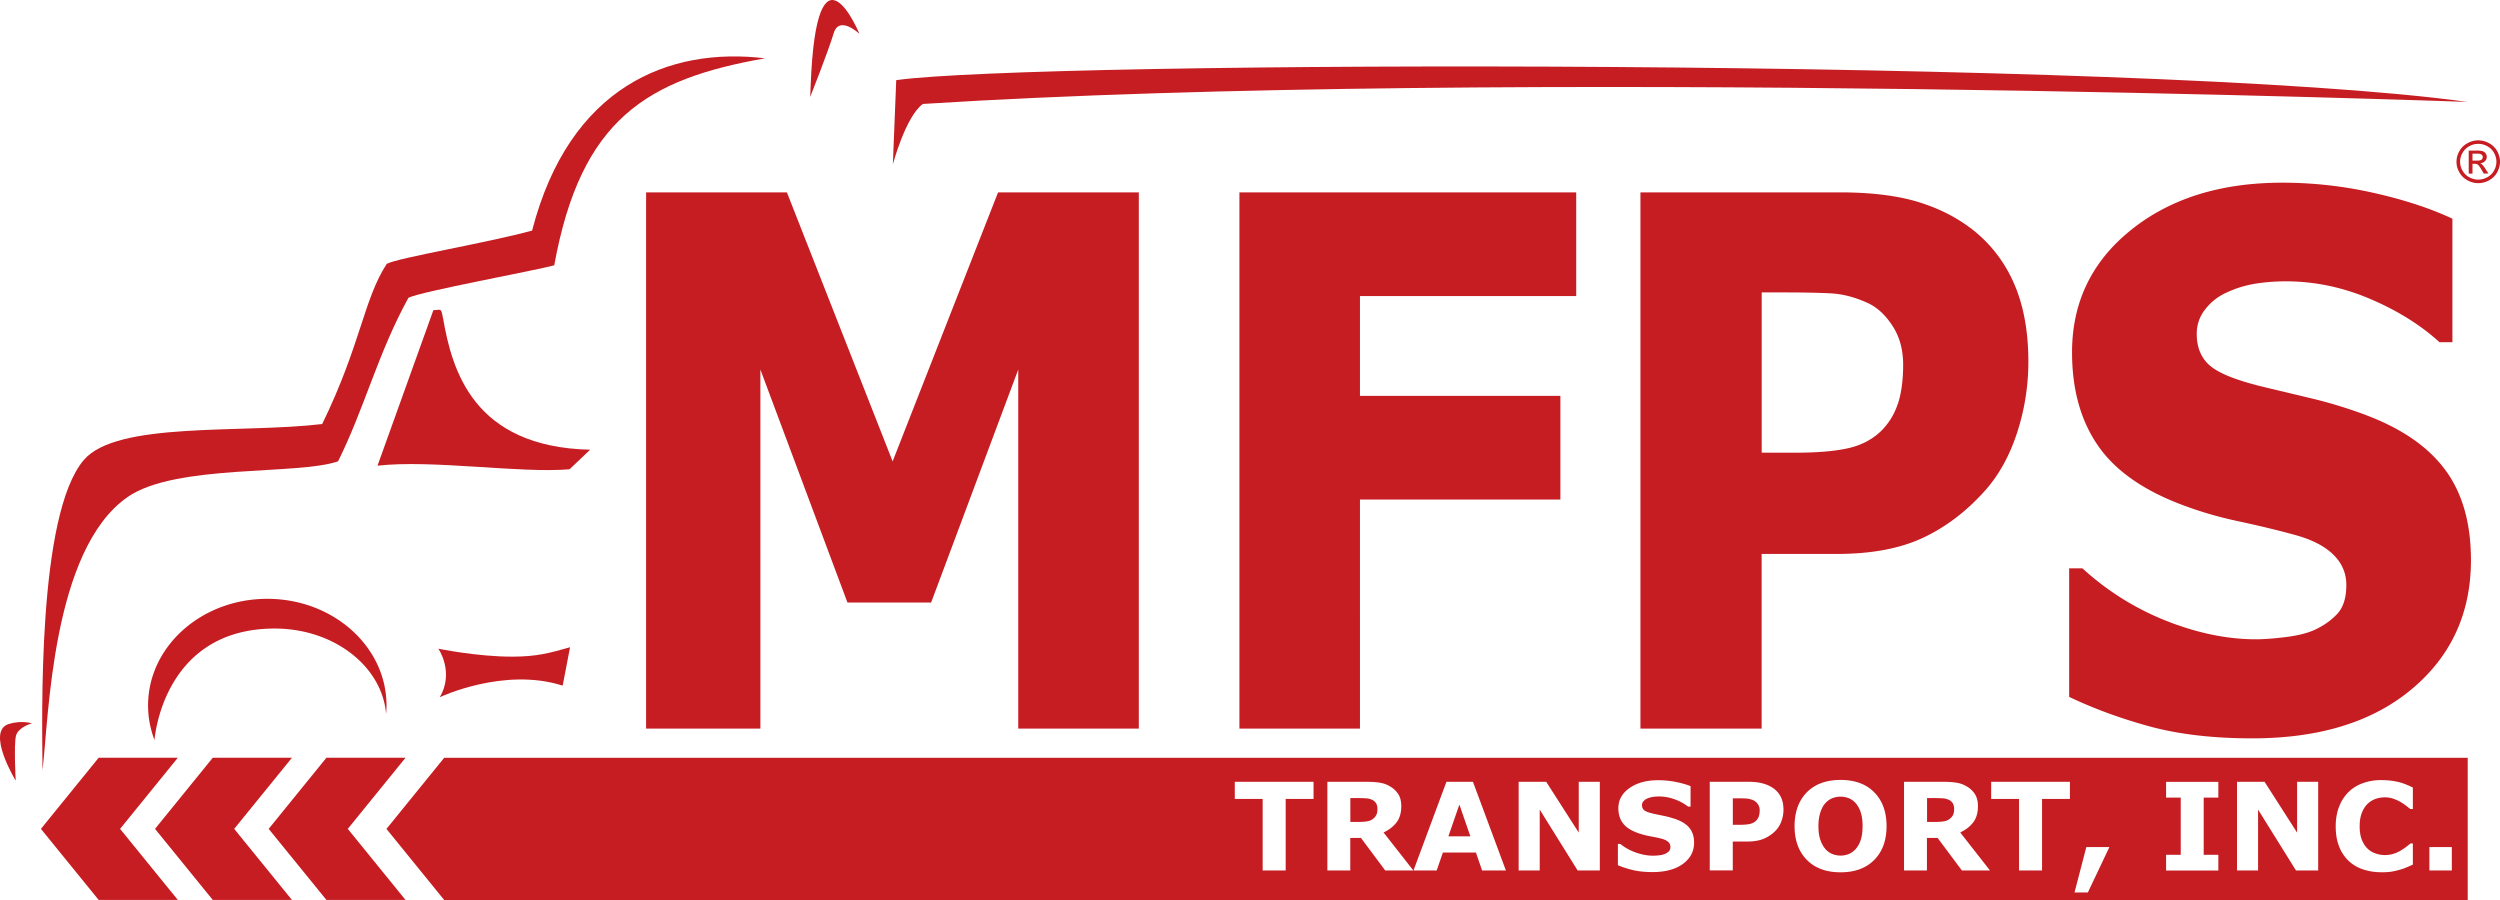 <svg width="200" height="72" viewBox="0 0 200 72" fill="none" xmlns="http://www.w3.org/2000/svg">
    <path d="M51.688 58.288h9.143V29.563l6.966 18.64h6.693l6.97-18.64v28.725h9.645V15.39h-11.26L71.41 36.91l-8.458-21.52H51.688v42.897zM126.097 23.687V15.39H99.153v42.898h9.644V39.963h16.034v-8.296h-16.034v-7.98h17.3zM157.598 18.215c-1.261-.943-2.716-1.645-4.354-2.119-1.644-.469-3.656-.706-6.05-.706h-15.959v42.898h9.696V44.315h6.036c2.744 0 5.039-.432 6.881-1.296 1.842-.864 3.514-2.141 5.011-3.832 1.096-1.25 1.936-2.791 2.527-4.626a18.28 18.28 0 0 0 .883-5.63c0-2.476-.401-4.599-1.2-6.369a11.026 11.026 0 0 0-3.471-4.352v.005zm-5.771 14.079a5.363 5.363 0 0 1-1.351 2.197c-.723.692-1.62 1.152-2.687 1.38-1.068.232-2.428.343-4.076.343h-2.777v-12.82h1.667c1.601 0 2.881.023 3.84.074.958.047 1.945.302 2.956.762.756.344 1.422.952 1.993 1.826.572.873.86 1.913.86 3.116s-.137 2.267-.416 3.117l-.009.005zM189.251 33.195a37.328 37.328 0 0 0-4.104-1.268c-1.271-.307-2.598-.622-3.977-.952-2.106-.502-3.537-1.05-4.293-1.659-.756-.604-1.138-1.472-1.138-2.605 0-.748.236-1.417.708-2.002a4.443 4.443 0 0 1 1.691-1.31 8.66 8.66 0 0 1 2.309-.707 15.51 15.51 0 0 1 2.414-.185c2.29 0 4.534.464 6.73 1.398 2.196.933 4.052 2.09 5.568 3.47h1.034v-9.88c-1.766-.827-3.858-1.515-6.276-2.058a33.058 33.058 0 0 0-7.335-.822c-4.931 0-8.969 1.263-12.109 3.79-3.141 2.527-4.709 5.788-4.709 9.783 0 2.977.694 5.467 2.083 7.474 1.388 2.006 3.665 3.595 6.829 4.765 1.379.52 2.857.948 4.43 1.282 1.573.335 3.07.697 4.482 1.083 1.346.367 2.371.887 3.07 1.57.699.683 1.048 1.49 1.048 2.434 0 1.017-.24 1.788-.717 2.304-.482.52-1.091.952-1.833 1.296-.604.27-1.388.46-2.347.576-.959.116-1.734.172-2.324.172-2.29 0-4.676-.488-7.16-1.468a21.792 21.792 0 0 1-6.73-4.209h-1.062v10.285c2.021.961 4.189 1.75 6.503 2.378 2.314.622 5.03.938 8.142.938 5.389 0 9.649-1.32 12.79-3.962 3.14-2.639 4.708-6.076 4.708-10.298 0-2.96-.684-5.36-2.059-7.219-1.369-1.853-3.495-3.316-6.376-4.394h.01zM14.226 60.62H7.893l-4.62 5.69 4.62 5.685h6.333l-4.62-5.685 4.62-5.69z" fill="#C61D23"/>
    <path d="M23.355 60.62h-6.333l-4.62 5.69 4.62 5.685h6.333l-4.619-5.685 4.62-5.69z" fill="#C61D23"/>
    <path d="M32.442 60.62h-6.329l-4.619 5.69 4.62 5.685h6.328l-4.619-5.685 4.619-5.69zM45.014 54.85l.59-3.07c-1.648.465-2.658.748-4.59.752-2.82.01-5.946-.636-5.946-.636s1.294 1.853.118 3.879c0 0 5.12-2.43 9.828-.925zM73.829 8.316c46.529-2.954 123.559-.163 123.559-.163C171.686 4.6 82.764 4.837 71.698 6.412l-.269 6.735s1.02-3.832 2.4-4.831zM68.76 2.719s-3.442-8.338-3.91 4.19c-.014.315-.023.599-.033.845 0 0 1.422-3.586 1.875-5.086.449-1.5 2.074.05 2.074.05h-.005zM35.436 25.447c-.15-.883-.174-.636-.765-.636L30.2 37.255c4.364-.497 11.405.622 15.363.288l1.648-1.566c-9.365-.213-11.056-6.386-11.769-10.535l-.005.005z" fill="#C61D23"/>
    <path d="M10.188 39.773c3.844-2.685 13.616-1.738 16.856-2.867 2.11-4.231 3.192-8.663 5.63-13.08.85-.479 10.243-2.202 11.665-2.601 2.135-11.752 7.453-14.902 16.865-16.56-7.684-.929-15.656 2.257-18.636 13.782-3.67.999-10.636 2.155-11.623 2.657-1.847 2.81-2.083 6.494-5.172 12.82-6.46.767-16.426-.232-19.07 2.876-3.741 4.394-3.33 20.698-3.302 24.828.496-4.167.737-17.633 6.787-21.85v-.005zM.7 57.92c-1.852.586.557 4.534.557 4.534s-.16-2.903.024-3.6c.184-.696 1.275-.989 1.275-.989s-.846-.26-1.856.056z" fill="#C61D23"/>
    <path d="M21.381 47.906c-5.266 0-9.535 3.818-9.535 8.533 0 .966.184 1.895.514 2.764 0 0 .614-8.919 9.62-8.919 4.724 0 8.582 3.01 8.908 6.824.02-.223.033-.446.033-.669 0-4.71-4.27-8.533-9.535-8.533h-.005zM198.569 13.16a.515.515 0 0 0-.161-.097.596.596 0 0 0 .388-.167.48.48 0 0 0-.18-.799 1.64 1.64 0 0 0-.477-.051h-.642v1.84h.302v-.78h.18c.104 0 .189.022.24.064.081.056.185.2.317.428l.165.287h.369l-.227-.362a2.114 2.114 0 0 0-.279-.367l.005.005zm-.401-.31h-.369v-.558h.345c.146 0 .25.01.302.033a.267.267 0 0 1 .128.097.23.23 0 0 1 .047.144.255.255 0 0 1-.095.205c-.066.05-.184.079-.358.079z" fill="#C61D23"/>
    <path d="M199.769 12.083a1.603 1.603 0 0 0-.652-.632 1.793 1.793 0 0 0-.855-.223c-.293 0-.576.075-.855.223a1.603 1.603 0 0 0-.652.632 1.73 1.73 0 0 0-.236.86c0 .297.076.58.232.85.156.274.368.483.647.631a1.753 1.753 0 0 0 1.728 0 1.61 1.61 0 0 0 .643-.631c.151-.274.231-.558.231-.85 0-.293-.076-.586-.231-.86zm-.246 1.566a1.336 1.336 0 0 1-.538.53c-.232.124-.473.19-.723.19s-.491-.066-.723-.19a1.33 1.33 0 0 1-.538-.53 1.433 1.433 0 0 1-.194-.711c0-.246.066-.488.199-.716.132-.227.311-.404.543-.529a1.47 1.47 0 0 1 1.426 0c.232.125.416.297.543.53.128.227.194.469.194.715s-.061.483-.194.71h.005zM116.75 64.364l-.878 2.54h1.756l-.878-2.54zM146.008 67.898c.161.186.345.326.562.414a1.752 1.752 0 0 0 1.351 0c.212-.093.401-.232.562-.423.179-.214.312-.469.397-.766.085-.293.127-.641.127-1.036 0-.428-.047-.79-.146-1.087a2.111 2.111 0 0 0-.388-.725c-.16-.19-.349-.33-.562-.413a1.802 1.802 0 0 0-1.327-.005 1.519 1.519 0 0 0-.566.409c-.161.176-.288.423-.392.734-.1.311-.152.673-.152 1.087 0 .413.048.78.147 1.078.099.297.227.538.387.724v.01zM155.463 65.715c.199-.028.364-.093.501-.195a.947.947 0 0 0 .279-.325c.056-.12.089-.279.089-.478a.915.915 0 0 0-.108-.456.764.764 0 0 0-.378-.302 1.328 1.328 0 0 0-.435-.093c-.165-.009-.359-.018-.581-.018h-.665v1.909h.566c.293 0 .539-.014.737-.042h-.005z" fill="#C61D23"/>
    <path d="m30.916 66.31 4.62 5.69h161.881V60.624H35.536l-4.62 5.69v-.004zm163.435 1.454h1.795v1.872h-1.795v-1.872zm-7.235-3.196c.17-.455.416-.85.737-1.175a3.13 3.13 0 0 1 1.152-.73 4.243 4.243 0 0 1 1.502-.255c.302 0 .572.018.812.051.241.032.463.079.671.13.213.06.411.13.581.205.175.074.326.144.458.209v1.718h-.212c-.09-.074-.204-.167-.336-.27a4.642 4.642 0 0 0-.463-.306 3.15 3.15 0 0 0-.571-.255 2.023 2.023 0 0 0-.657-.102c-.259 0-.505.041-.736.12a1.792 1.792 0 0 0-.647.4c-.189.18-.34.418-.459.72-.118.297-.174.66-.174 1.082 0 .423.061.813.189 1.11.127.297.283.534.477.702.193.176.411.297.651.371a2.314 2.314 0 0 0 1.375.014c.217-.065.42-.158.604-.27a5.313 5.313 0 0 0 .765-.562h.194v1.696c-.179.08-.349.153-.515.223-.165.07-.335.13-.515.181a7.302 7.302 0 0 1-.656.154 5.057 5.057 0 0 1-.845.05 4.521 4.521 0 0 1-1.469-.232 3.056 3.056 0 0 1-1.157-.696 3.146 3.146 0 0 1-.751-1.152c-.18-.46-.265-.994-.265-1.594 0-.562.085-1.073.255-1.528l.005-.01zm-5.951-2.025 2.603 4.064v-4.064h1.686v7.093h-1.776l-3.032-4.868v4.868h-1.686v-7.093h2.205zm-7.878 5.839h1.172v-4.576h-1.172v-1.259h4.18v1.26h-1.171v4.575h1.171v1.258h-4.18v-1.258zm-6.385-.618h1.851l-1.723 3.632h-1.068l.945-3.632h-.005zm-7.608-5.221h6.3v1.37h-2.229v5.723h-1.842v-5.723h-2.229v-1.37zm-3.878 0c.42 0 .784.023 1.086.07.303.046.591.148.855.31.269.158.482.367.643.618.16.251.236.572.236.953 0 .525-.123.952-.369 1.282-.245.33-.595.603-1.048.822l2.38 3.038h-2.248l-1.941-2.602h-.855v2.602h-1.832v-7.093h3.093zm-10.872.845c.652-.66 1.554-.994 2.702-.994 1.147 0 2.045.33 2.696.994.657.664.983 1.565.983 2.703 0 1.139-.326 2.03-.978 2.695-.652.664-1.554.998-2.701.998-1.148 0-2.045-.33-2.702-.998-.652-.665-.978-1.566-.978-2.695 0-1.128.326-2.039.978-2.703zm-7.76-.845h3.032c.454 0 .836.037 1.148.116.312.079.586.195.827.348.288.186.51.428.661.72.151.293.227.641.227 1.055 0 .315-.057.627-.171.929a2.125 2.125 0 0 1-.481.766 2.87 2.87 0 0 1-.95.632c-.349.144-.784.213-1.308.213h-1.147v2.309h-1.842v-7.093l.004.005zm-7.363 4.974h.204c.377.302.807.535 1.279.697.473.163.926.242 1.361.242.113 0 .259-.01.439-.028.184-.019.33-.051.444-.093.141-.056.255-.13.349-.214.09-.088.137-.213.137-.38a.518.518 0 0 0-.198-.405c-.132-.111-.326-.2-.581-.26-.269-.065-.553-.12-.85-.176a6.132 6.132 0 0 1-.841-.214c-.6-.195-1.034-.455-1.299-.79-.264-.33-.396-.743-.396-1.235 0-.66.297-1.199.892-1.617.595-.418 1.36-.627 2.3-.627.468 0 .935.047 1.394.135.458.093.854.204 1.19.339v1.635h-.199a3.889 3.889 0 0 0-1.058-.576 3.681 3.681 0 0 0-1.279-.232c-.156 0-.307.01-.459.032-.151.019-.297.06-.439.117a.837.837 0 0 0-.321.218.473.473 0 0 0-.132.33c0 .185.071.33.217.432.142.102.416.19.817.274l.756.158c.241.05.5.12.779.209.548.176.949.418 1.209.724.26.307.392.706.392 1.194 0 .697-.297 1.268-.893 1.705-.595.436-1.407.655-2.427.655-.59 0-1.105-.051-1.544-.154a7.44 7.44 0 0 1-1.233-.394v-1.7h-.01zm-5.724-4.974 2.603 4.064v-4.064h1.686v7.093h-1.776l-3.032-4.868v4.868h-1.686v-7.093h2.205zm-7.981 0h2.12l2.636 7.093h-1.904l-.496-1.436h-2.64l-.496 1.436h-1.856l2.636-7.093zm-6.433 0c.42 0 .784.023 1.086.07.303.046.591.148.855.31.269.158.482.367.643.618.16.251.236.572.236.953 0 .525-.123.952-.369 1.282-.245.33-.595.603-1.048.822l2.38 3.038h-2.248l-1.941-2.602h-.855v2.602h-1.832v-7.093h3.093zm-10.499 0h6.3v1.37h-2.229v5.723h-1.842v-5.723h-2.229v-1.37z" fill="#C61D23"/>
    <path d="M109.326 65.715c.198-.028.363-.093.5-.195a.937.937 0 0 0 .279-.325c.057-.12.09-.279.09-.478a.915.915 0 0 0-.109-.456.76.76 0 0 0-.378-.302 1.328 1.328 0 0 0-.434-.093c-.166-.009-.359-.018-.581-.018h-.666v1.909h.567c.292 0 .538-.014.736-.042h-.004zM139.93 65.929c.203-.037.373-.116.51-.228a.883.883 0 0 0 .255-.362c.052-.14.08-.311.08-.516a.821.821 0 0 0-.165-.515.887.887 0 0 0-.378-.302 1.814 1.814 0 0 0-.562-.126 15.03 15.03 0 0 0-.727-.014h-.317v2.119h.529c.312 0 .572-.019.775-.056z" fill="#C61D23"/>
</svg>
